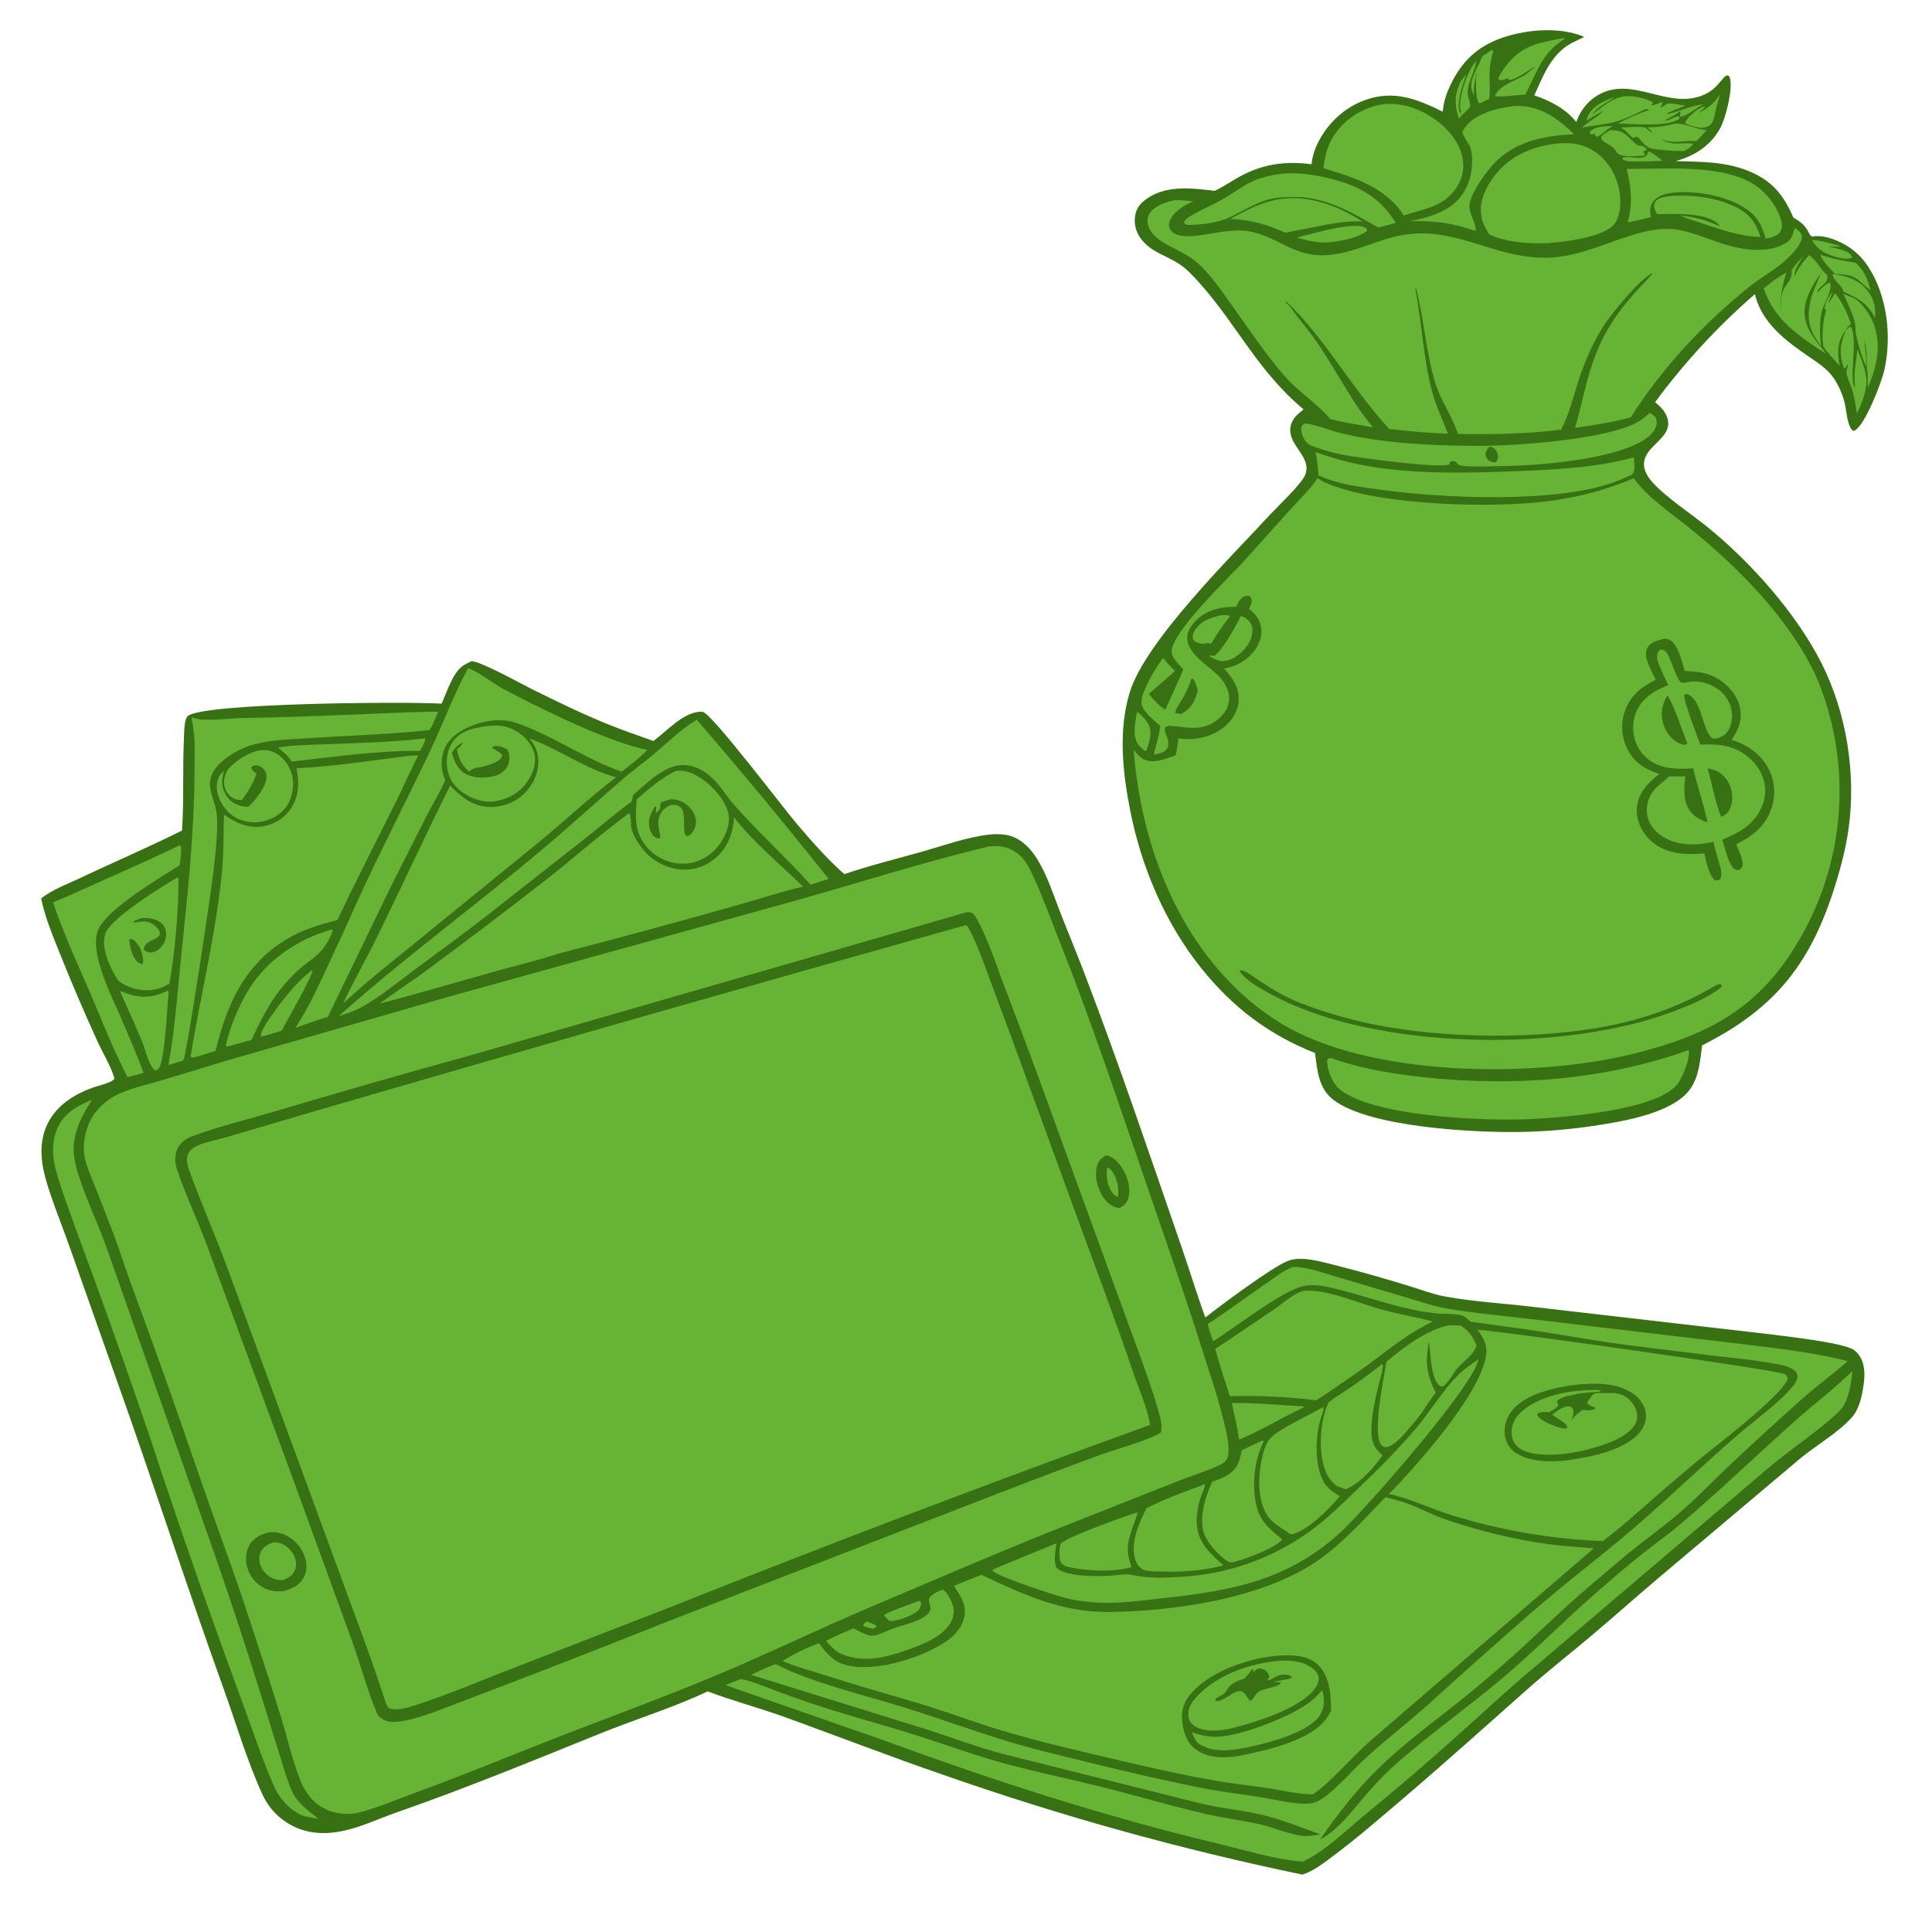 <svg xmlns="http://www.w3.org/2000/svg" width="172" height="172" viewBox="0 0 172 172" fill="none"><path d="M128.44 9.94C128.506 9.244 128.662 8.632 128.938 7.991C129.848 5.871 131.151 4.382 133.317 3.519C135.533 2.635 138.809 2.312 141.039 3.284C140.573 3.54 140.07 3.72 139.62 4.007C138.009 5.036 137.352 6.825 136.594 8.489C138.027 8.983 139.368 9.663 140.333 10.859C140.409 10.673 140.483 10.486 140.569 10.304C140.896 9.61 141.472 8.966 142.115 8.557C144.908 6.777 147.771 9.223 150.67 8.74C152.832 8.38 153.163 6.914 153.777 6.699L153.938 6.778C153.992 6.891 153.996 6.888 154.029 7.031C154.256 8.022 153.627 10.563 153.125 11.451C152.256 12.989 150.859 13.882 149.19 14.338C151.427 14.417 153.54 14.361 155.66 15.222C157.749 16.071 158.79 17.34 159.659 19.375C160.262 19.709 160.686 20.038 161.008 20.67C161.103 20.857 161.146 20.957 161.332 21.072C161.971 20.901 162.946 21.169 163.54 21.431C163.682 21.488 163.821 21.552 163.959 21.62C164.096 21.688 164.23 21.762 164.362 21.841C164.494 21.919 164.622 22.003 164.747 22.092C164.872 22.18 164.994 22.274 165.112 22.372C165.23 22.47 165.344 22.572 165.454 22.679C165.564 22.786 165.669 22.897 165.771 23.012C165.872 23.127 165.969 23.245 166.062 23.368C166.154 23.49 166.241 23.616 166.324 23.745C168.027 26.366 168.426 29.951 167.756 32.959C167.525 33.999 166.054 37.827 165.136 38.317C165.011 38.385 165.033 38.353 164.881 38.297C164.394 37.685 164.401 36.479 164.188 35.72C163.982 34.985 163.654 34.249 163.218 33.622C162.638 32.791 161.777 32.259 160.954 31.695C158.939 30.316 156.815 28.698 156.233 26.185C155.408 26.902 154.602 27.642 153.817 28.403C153.032 29.164 152.268 29.946 151.526 30.75C150.784 31.553 150.065 32.376 149.368 33.219C148.671 34.062 147.998 34.923 147.348 35.803C147.695 36.09 148.049 36.416 148.266 36.815C149.305 38.728 146.844 39.414 146.425 40.869C146.207 41.623 146.565 42.307 147.051 42.864C148.224 44.212 150.518 45.715 151.987 46.902C155.845 50.019 159.919 54.599 162.164 59.044C164.382 63.436 165.245 68.795 164.587 73.679C164.325 75.621 163.789 77.591 163.179 79.451C161.006 86.069 157.814 89.9 151.534 93.068C151.365 94.378 151.257 95.881 150.455 96.98C148.866 99.159 144.305 99.869 141.74 100.252C139.617 100.561 137.484 100.735 135.34 100.775C131.296 100.845 121.928 100.376 118.716 97.921C117.364 96.888 117.285 95.295 117.067 93.745C112.922 92.106 109.708 89.647 106.927 86.173C103.721 82.168 101.612 77.188 100.62 72.168C99.947 68.767 99.544 65.015 100.573 61.647C101.97 57.076 109.611 49.57 113.004 45.886C113.691 45.14 115.892 43.074 116.202 42.264C116.82 40.652 114.649 39.669 114.88 38.05C114.984 37.321 115.506 36.873 116.051 36.447C111.916 32.974 110.172 28.974 106.767 25.17C106.237 24.578 105.642 23.937 104.974 23.497C103.846 22.756 102.584 22.483 101.681 21.392C101.201 20.811 100.961 20.13 101.036 19.374C101.099 18.744 101.349 18.285 101.84 17.884C103.63 16.426 106.02 16.733 108.135 16.989C108.87 16.657 109.575 16.165 110.283 15.768C112.36 14.607 114.416 14.31 116.766 14.625C116.824 13.975 117.005 13.387 117.287 12.802C118.157 10.993 119.705 9.538 121.607 8.879C124.13 8.005 126.167 8.822 128.44 9.94Z" fill="#387114"></path><path d="M143.452 11.21L143.517 11.278C142.99 11.498 142.672 12 142.179 12.179L142.014 12.094L141.958 11.856C141.837 11.968 141.835 11.949 141.683 11.972L141.531 11.857L141.576 11.676C142.053 11.241 142.844 11.262 143.452 11.21Z" fill="#66B335"></path><path d="M146.739 13.475C147.172 13.596 147.639 14.039 147.996 14.31C147.141 14.379 146.297 14.379 145.44 14.372C145.053 14.376 144.777 14.397 144.44 14.167L144.479 14.037C145.029 13.853 145.889 14.213 146.428 13.955C146.662 13.843 146.664 13.698 146.739 13.475Z" fill="#66B335"></path><path d="M161.325 21.375C161.843 21.379 162.339 21.517 162.84 21.635L163.861 21.912C163.706 22.019 162.929 21.932 162.7 21.928C163.246 22.066 163.846 22.16 164.358 22.399C164.595 22.51 164.781 22.628 164.878 22.883L164.788 22.986C164.214 23.116 163.623 22.938 163.074 22.76C162.348 22.525 161.682 22.06 161.325 21.375Z" fill="#66B335"></path><path d="M131.409 5.445C131.445 6.012 130.613 7.419 130.665 8.303C130.683 8.614 130.814 8.912 130.864 9.218C130.87 9.258 130.892 9.478 130.873 9.512C130.723 9.773 130.177 10.156 129.948 10.48C129.928 10.508 129.909 10.537 129.89 10.565C129.881 10.541 129.871 10.517 129.862 10.493C129.471 9.38 129.496 8.386 130.003 7.318C130.163 7.071 130.356 6.847 130.541 6.62C130.246 7.477 129.831 8.59 129.871 9.497C129.881 9.708 129.876 9.93 130.04 10.072L130.1 9.995C130.04 9.849 129.991 9.722 129.981 9.563C129.916 8.478 130.684 6.22 131.409 5.445Z" fill="#66B335"></path><path d="M101.238 63.364C101.566 63.597 102.031 64.083 102.219 64.436C102.647 65.237 102.315 66.023 102.063 66.816L102.036 66.85L101.921 66.861C101.697 66.664 101.434 66.457 101.276 66.203C100.802 65.439 101.072 64.195 101.238 63.364Z" fill="#66B335"></path><path d="M151.185 10.074C152.078 9.644 152.543 9.225 153.12 8.437C152.954 9.029 152.768 9.625 152.651 10.227C152.565 10.583 152.498 10.962 152.176 11.182C151.839 11.411 151.383 11.408 151.004 11.313C150.688 11.234 150.376 11.141 150.073 11.02L150.023 10.903C150.058 10.83 150.06 10.821 150.11 10.742C150.423 10.248 151.182 9.615 151.759 9.466L151.784 9.54C151.593 9.734 151.4 9.905 151.185 10.074Z" fill="#66B335"></path><path d="M162.023 22.662C163.075 23.026 164.067 23.234 165.169 23.375C165.973 24.037 166.276 24.91 166.546 25.874C165.167 24.758 165.293 24.466 163.351 24.378C162.872 23.857 162.318 23.312 162.023 22.662Z" fill="#66B335"></path><path d="M108.697 54.776C108.955 54.752 109.164 54.752 109.419 54.796L109.484 54.898C108.834 55.692 108.334 56.459 107.808 57.331C107.592 57.256 107.544 57.234 107.323 57.276C107.175 57.303 107.043 57.337 106.893 57.297C106.849 57.286 106.807 57.267 106.764 57.252C106.648 57.213 106.474 57.174 106.377 57.102C106.276 57.028 106.224 56.947 106.2 56.826C106.15 56.574 106.236 56.347 106.366 56.134C106.892 55.273 107.775 54.988 108.697 54.776Z" fill="#66B335"></path><path d="M163.151 24.39C164.326 24.541 165.364 24.844 166.173 25.774C166.831 26.529 166.999 27.347 166.929 28.324C166.287 27.011 165.425 26.555 164.152 25.982L163.971 25.645C163.739 25.208 163.176 24.889 163.151 24.39Z" fill="#66B335"></path><path d="M132.842 4.435L132.936 4.532C132.806 5.075 132.649 5.641 132.62 6.201C132.575 7.087 132.704 7.938 132.573 8.822C132.332 8.906 132.138 8.999 131.922 9.134C131.81 9.204 131.746 9.167 131.619 9.154C131.36 8.458 131.397 7.551 131.409 6.816C131.481 6.728 131.476 6.646 131.497 6.536L131.438 6.555C131.312 7.13 131.158 7.766 131.236 8.355C131.243 8.405 131.251 8.456 131.258 8.506C131.193 8.393 131.128 8.279 131.075 8.16C130.674 7.259 131.61 5.933 131.931 5.097L131.966 5.003L132.842 4.435Z" fill="#66B335"></path><path d="M119.71 20.184C120.108 20.115 120.66 20.085 121.058 20.136C121.306 20.168 121.572 20.238 121.729 20.443L121.647 20.614C120.656 21.266 119.028 21.558 117.851 21.591C117.012 21.558 116.279 21.399 115.478 21.154C116.876 20.78 118.273 20.38 119.71 20.184Z" fill="#66B335"></path><path d="M143.359 11.59C144.765 11.601 144.794 12.157 145.783 12.931C146.124 12.977 146.346 12.98 146.58 13.253L146.565 13.399L146.267 13.472L146.442 13.751L146.367 13.866L146.07 13.868C145.583 13.901 144.47 14.003 144.085 13.704C143.884 13.547 143.781 13.271 143.568 13.104C143.294 12.89 142.938 12.755 142.686 12.517C142.545 12.383 142.559 12.356 142.565 12.174C142.774 11.9 143.066 11.76 143.359 11.59Z" fill="#66B335"></path><path d="M110.444 54.867C110.715 54.895 110.9 55.015 111.098 55.197C111.366 55.442 111.498 55.73 111.503 56.096C111.512 56.856 111.065 57.57 110.522 58.069C110.012 58.536 109.403 58.887 108.699 58.866C108.357 58.739 107.891 58.619 107.625 58.372C107.791 58.349 107.916 58.369 108.083 58.386C108.738 58.069 110.134 55.56 110.444 54.867Z" fill="#66B335"></path><path d="M164.338 29.379L164.684 29.111L164.807 29.131C165.415 30.334 164.554 33.889 165.147 34.515L165.114 34.012C165.044 33.014 165.265 32.098 165.363 31.114C165.741 32.072 166.096 32.911 166.18 33.951C166.096 35.046 165.789 35.829 165.317 36.804C165.211 36.166 165.122 35.512 164.955 34.888C164.813 34.356 164.431 33.65 164.39 33.135C164.377 32.979 164.394 32.979 164.435 32.839C164.467 32.726 164.497 32.613 164.53 32.501L164.495 32.422L164.256 32.791L164.155 32.772C163.697 31.454 163.835 30.65 164.338 29.379Z" fill="#66B335"></path><path d="M162.571 27.571L162.44 27.489C162.453 27.034 162.809 26.368 163.106 26.013C163.119 25.998 163.138 25.989 163.154 25.978L162.781 26.932L162.811 26.978L163.376 26.107C164.047 26.963 164.438 27.811 164.785 28.837C164.614 29.007 164.442 29.158 164.338 29.379C163.775 30.043 163.588 30.877 163.657 31.734C163.68 32.015 163.731 32.29 163.79 32.566C163.261 32.024 162.773 31.477 162.327 30.864C162.299 30.652 162.28 30.44 162.269 30.227C162.258 30.013 162.255 29.8 162.261 29.587C162.268 29.373 162.283 29.16 162.306 28.948C162.329 28.735 162.361 28.524 162.402 28.315C162.448 28.07 162.554 27.814 162.571 27.571Z" fill="#66B335"></path><path d="M164.096 26.117C164.295 26.252 164.521 26.338 164.746 26.424C164.813 26.449 164.881 26.471 164.947 26.499C165.689 26.813 166.469 27.987 166.761 28.71C167.545 30.653 167.098 32.688 166.279 34.524C166.294 33.958 166.302 33.418 166.216 32.857C166.157 32.137 166.233 31.361 166.069 30.653C166.021 30.444 166.032 30.612 166.024 30.408C166.023 30.374 166.023 30.34 166.023 30.305L165.981 30.318C166.025 31.06 166.167 31.778 166.133 32.527L166.127 32.648C165.761 31.709 165.426 30.779 165.243 29.785C165.17 29.387 165.195 28.938 165.092 28.554C164.875 27.744 164.424 26.897 164.096 26.117Z" fill="#66B335"></path><path d="M149.105 11.014C149.986 10.922 151.012 11.546 151.94 11.585C151.645 11.932 151.339 12.252 151.013 12.569C149.978 12.46 149.169 12.816 148.115 12.48L148.016 12.448L147.994 12.493C149.178 12.993 149.491 12.678 150.657 12.774L150.712 12.879C150.49 13.132 150.229 13.275 149.941 13.443L148.978 13.425C148.729 13.412 148.481 13.393 148.233 13.369C146.806 13.22 146.747 13.33 145.849 12.225C145.607 12.158 145.602 12.181 145.37 12.285C145.054 12.035 144.813 11.661 144.469 11.464C144.425 11.439 144.379 11.415 144.333 11.391L144.388 11.346C145.091 11.339 145.759 11.231 146.458 11.345C146.669 11.534 146.882 11.697 147.114 11.859C147.053 11.659 146.807 11.487 146.655 11.339C147.545 11.333 148.241 11.234 149.105 11.014Z" fill="#66B335"></path><path d="M139.213 3.392L139.257 3.393L139.3 3.452C137.197 4.782 136.883 6.39 135.775 8.438C135.228 8.428 133.418 8.684 133.082 8.559C133.428 7.613 134.885 7.189 135.711 6.712C136.046 6.471 136.354 6.209 136.665 5.938L136.656 5.902C136.302 6.135 135.948 6.373 135.582 6.587C135.302 6.751 134.608 7.183 134.302 7.104L134.249 6.964C133.997 7.051 133.718 7.18 133.451 7.121L133.399 6.967C133.445 6.849 133.485 6.744 133.551 6.635C134.464 5.129 135.481 4.269 137.172 3.802L137.112 3.832C137.812 3.658 138.499 3.499 139.213 3.392Z" fill="#66B335"></path><path d="M141.72 10.217C142.461 9.678 143.319 8.912 144.205 8.659C145.117 8.397 146.377 8.693 147.209 9.129L146.994 9.294L147.082 9.356C147.347 9.342 147.535 9.256 147.777 9.147L147.877 9.101L148.03 9.16C147.945 9.332 147.987 9.265 147.871 9.425C147.843 9.463 147.815 9.5 147.787 9.538C148.123 9.57 148.244 9.239 148.563 9.213C148.971 9.179 149.621 9.358 150.047 9.408C149.706 9.583 148.527 9.944 148.324 10.16C149.413 10.011 150.384 9.435 151.506 9.311L151.647 9.296C151.039 9.558 150.193 10.35 149.579 10.39C149.575 10.196 149.569 10.274 149.598 10.08C149.605 10.034 149.613 9.988 149.62 9.942L149.489 9.956C149.09 10.266 148.694 10.47 148.24 10.683L148.234 10.734C148.664 10.736 149.032 10.386 149.478 10.343L149.538 10.421L149.467 10.6C148.413 11.337 145.338 11.02 144.036 10.987C144.908 10.552 145.746 10.129 146.683 9.853L146.812 9.817C146.644 9.726 146.736 9.768 146.536 9.696C145.683 10.078 144.799 10.564 143.904 10.82C142.926 11.1 141.852 11.152 140.85 11.36C141.414 10.769 142.241 10.46 142.749 9.847C142.284 10.123 141.786 10.381 141.342 10.688C141.315 10.706 141.289 10.726 141.262 10.745C141.258 10.626 141.273 10.55 141.319 10.438C141.744 9.399 142.775 9.017 143.746 8.626C143.04 9.227 142.285 9.417 141.72 10.217Z" fill="#66B335"></path><path d="M149.216 17.421C150.98 17.359 152.98 17.651 154.57 18.45C155.785 19.06 156.319 19.833 156.73 21.094C154.902 21.049 153.286 20.467 151.569 19.898C150.92 19.658 150.217 19.508 149.606 19.18C151.068 19.37 151.763 19.553 153.103 20.141C153.077 20.1 153.058 20.055 153.027 20.018C152.025 18.869 148.918 19.044 147.523 19.071C147.446 18.916 147.367 18.759 147.312 18.595C147.238 18.375 147.246 18.15 147.382 17.952C147.72 17.462 148.684 17.471 149.216 17.421Z" fill="#66B335"></path><path d="M113.84 17.744C116.41 17.299 119.162 18.324 121.269 19.715C119.75 19.655 118.362 19.921 116.888 20.245C116.064 20.393 115.238 20.536 114.421 20.722C112.785 19.961 111.327 19.58 109.532 19.483C110.95 18.741 112.236 18 113.84 17.744Z" fill="#66B335"></path><path d="M161.052 22.718C161.907 23.312 161.976 23.942 162.635 24.442C162.705 24.648 162.732 24.789 162.623 24.993C162.409 25.391 161.916 25.565 161.761 25.99L161.835 25.996C162.077 25.762 162.603 25.193 162.921 25.161C163.164 25.855 162.339 27.073 162.165 27.811C161.982 28.589 162.005 30.032 162.129 30.825C161.292 29.705 160.873 28.82 161.071 27.383C161.228 26.24 161.695 25.355 162.126 24.308C161.317 25.395 160.456 26.874 160.69 28.282C160.911 29.615 161.82 30.475 162.581 31.506C160.166 29.938 157.998 28.545 157.017 25.675C157.63 25.158 158.33 24.647 159.034 24.261C158.659 25.464 158.487 26.468 158.499 27.722C158.539 27.201 158.534 26.556 158.681 26.06C158.913 25.278 159.613 24.989 159.5 24.064C159.77 23.604 160.199 23.202 160.561 22.809C160.255 23.329 159.686 23.987 159.764 24.611C160.059 23.89 160.54 23.298 161.052 22.718Z" fill="#66B335"></path><path d="M114.019 15.482C115.525 15.295 117.231 15.585 118.685 15.968C121.082 16.599 122.982 17.672 124.249 19.85C123.741 19.998 123.222 20.121 122.709 20.253C120.498 19.005 118.593 17.848 116.003 17.554C115.025 17.532 114.073 17.489 113.111 17.715C111.679 18.05 110.556 18.878 109.234 19.45C108.358 19.829 106.955 20.001 105.994 20.022C105.756 20.027 105.573 20.017 105.4 19.844C105.425 19.744 105.419 19.74 105.482 19.639C105.615 19.424 105.977 19.241 106.194 19.114C107.022 18.627 107.919 18.264 108.755 17.791C109.718 17.246 110.674 16.495 111.687 16.066C112.41 15.759 113.243 15.583 114.019 15.482Z" fill="#66B335"></path><path d="M144.811 15.036C148.189 15.064 152.657 14.614 155.727 16.171C156.964 16.799 158.106 18.14 158.524 19.461C158.642 19.835 158.707 20.25 158.506 20.609C158.253 21.06 157.665 21.132 157.207 21.252C157.073 20.826 156.916 20.425 156.739 20.015C156.673 19.887 156.599 19.764 156.519 19.644C156.438 19.525 156.351 19.41 156.257 19.301C156.163 19.191 156.063 19.088 155.958 18.99C155.852 18.892 155.741 18.8 155.624 18.715C153.879 17.415 150.711 16.859 148.594 17.206C148.022 17.3 147.463 17.52 147.128 18.018C146.847 18.437 146.888 18.857 146.971 19.33C146.292 19.511 145.608 19.666 144.917 19.795C145.349 18.123 145.246 16.692 144.811 15.036Z" fill="#66B335"></path><path d="M134.833 9.437C134.928 9.433 135.023 9.428 135.118 9.428C137.154 9.431 138.748 10.575 140.133 11.957C137.686 12.056 135.203 12.512 133.339 14.224C132.5 14.994 130.812 17.247 130.815 18.395C130.817 19.058 131.416 19.898 131.384 20.548L131.133 20.488C129.248 19.833 127.477 19.617 125.49 19.705C126.754 19.424 128.005 19.145 129.088 18.399C130.123 17.686 130.754 16.603 130.963 15.376C131.089 14.636 131.162 13.409 130.715 12.782C130.495 12.473 130.337 12.109 130.163 11.771C130.287 11.56 130.422 11.342 130.581 11.155C131.516 10.049 133.463 9.582 134.833 9.437Z" fill="#66B335"></path><path d="M117.114 40.239C119.047 40.959 120.991 41.415 123.034 41.686C126.933 42.204 130.912 42.111 134.832 41.953C138.405 41.808 141.995 41.667 145.461 40.716C145.452 41.074 145.59 41.699 145.443 42.025C145.326 42.285 145.146 42.316 144.904 42.428C144.529 42.603 144.147 42.762 143.758 42.904C138.522 44.831 128.544 44.358 123.044 43.617C121.131 43.359 119.146 43.14 117.379 42.319C117.328 41.599 117.29 40.943 117.114 40.239Z" fill="#66B335"></path><path d="M146.855 36.758C146.987 36.822 146.985 36.813 147.084 36.882C147.326 37.048 147.457 37.193 147.49 37.499C147.535 37.913 147.277 38.365 146.999 38.649C144.833 40.861 136.995 41.457 133.86 41.491C133.175 41.499 130.299 41.623 129.886 41.391C129.79 41.337 129.667 41.176 129.584 41.095C129.373 41.042 129.327 41.032 129.119 41.087L129.03 41.348C128.102 41.73 120.751 40.728 119.509 40.48C118.533 40.285 117.593 39.999 116.663 39.645C116.217 39.399 116.019 39.009 115.887 38.532C115.818 38.283 115.812 38.087 115.947 37.857C116.022 37.808 116.086 37.733 116.174 37.711C116.524 37.621 118.752 38.415 119.238 38.533C123.055 39.463 127.245 39.66 131.168 39.694C134.667 39.725 141.934 39.213 145.145 37.887C145.829 37.605 146.329 37.276 146.855 36.758Z" fill="#66B335"></path><path d="M132.625 39.749C132.781 39.783 132.906 39.835 133.032 39.937C133.23 40.098 133.351 40.352 133.362 40.605C133.372 40.831 133.286 40.998 133.146 41.167C132.916 41.137 132.65 41.118 132.477 40.944C132.323 40.79 132.244 40.625 132.256 40.405C132.271 40.121 132.438 39.943 132.625 39.749Z" fill="#387114"></path><path d="M123.256 9.265C124.396 9.181 125.45 9.396 126.484 9.885C128.027 10.616 129.506 11.892 130.073 13.547C130.386 14.459 130.335 15.457 129.885 16.316C128.805 18.376 127.015 18.516 125.07 19.149L124.978 19.18C123.35 16.665 120.556 15.787 117.822 14.982C117.962 13.759 118.217 12.753 118.973 11.757C120.028 10.367 121.535 9.496 123.256 9.265Z" fill="#66B335"></path><path d="M138.46 12.796C139.82 12.639 141.064 12.792 142.194 13.649C143.316 14.5 144.032 15.853 144.204 17.243C144.313 18.129 144.276 19.284 143.676 19.994C142.715 21.133 139.257 21.537 137.816 21.647C136.17 21.71 134.095 21.591 132.588 20.869C132.24 20.318 131.959 19.807 131.868 19.147C131.691 17.867 132.296 16.623 133.059 15.636C134.389 13.918 136.34 13.056 138.46 12.796Z" fill="#66B335"></path><path d="M150.332 93.484C150.344 93.537 150.364 93.589 150.367 93.643C150.41 94.393 149.749 96.052 149.259 96.61C147.265 98.879 139.162 99.491 136.171 99.631C132.257 99.814 121.965 99.441 119.115 96.844C119.082 96.808 119.049 96.772 119.017 96.736C118.532 96.182 118.107 95.089 118.161 94.352C118.349 94.041 118.703 94.282 119.005 94.378C121.633 95.214 124.121 95.627 126.858 95.914C134.76 96.742 142.818 96.176 150.332 93.484Z" fill="#66B335"></path><path d="M104.55 17.827C105.123 17.8 105.673 17.863 106.241 17.927C105.445 18.248 104.451 18.853 104.128 19.697C104.046 19.913 104.042 20.15 104.147 20.359C104.336 20.736 104.721 20.917 105.118 20.981C106.757 21.244 109.05 20.297 111.025 20.569C113.692 20.938 115.167 22.972 118.207 22.71C121.466 22.43 123.455 20.59 127.113 20.792C130.848 20.999 133.774 23.026 137.782 22.942C141.857 22.856 145.764 19.894 149.292 20.443C150.713 20.665 152.069 21.298 153.44 21.723C155.116 22.244 157.288 22.595 158.914 21.686C159.316 21.461 159.532 21.179 159.644 20.735C159.684 20.573 159.712 20.451 159.799 20.306C159.828 20.32 159.858 20.331 159.885 20.348C160.047 20.448 160.379 20.764 160.411 20.956C160.543 21.75 159.132 23.065 158.545 23.527C157.624 24.25 156.597 24.831 155.683 25.567C151.658 28.814 147.958 32.779 145.187 37.151C143.561 37.61 141.892 37.848 140.222 38.088C140.651 36.66 140.945 35.198 141.339 33.761C142.493 29.547 144.152 27.451 147.107 24.395L147.078 24.323L147.143 24.294C146.033 24.786 143.667 27.696 142.956 28.723C141.902 30.288 141.088 32.144 140.515 33.935C140.043 35.409 139.697 36.859 138.985 38.242C135.967 38.647 132.837 38.678 129.795 38.636C129.276 37.004 128.237 35.638 127.746 33.981C126.928 31.227 126.765 28.28 126.025 25.485L126.136 25.612L126.007 25.74C126.576 28.684 126.719 31.892 127.461 34.746C127.808 36.081 128.419 37.312 128.899 38.599C127.142 38.56 125.426 38.391 123.68 38.188C120.352 34.604 118 30.145 114.454 26.778L114.449 26.823L114.55 26.852L114.448 26.953C114.69 27.006 115.091 27.654 115.273 27.885C116.029 28.847 116.806 29.803 117.485 30.822C118.613 32.513 119.595 34.3 120.709 35.999C121.173 36.709 121.703 37.378 122.224 38.047C120.952 37.82 119.696 37.613 118.435 37.321C117.254 35.892 115.63 34.925 114.409 33.532C112.684 31.564 111.219 29.341 109.698 27.216C108.78 25.933 107.728 24.371 106.533 23.346C105.796 22.714 104.889 22.307 104.038 21.856C103.293 21.461 102.447 20.907 102.214 20.042C102.115 19.676 102.149 19.3 102.362 18.98C102.824 18.285 103.777 18.004 104.55 17.827Z" fill="#66B335"></path><path d="M117.293 42.563C117.622 42.801 117.986 42.968 118.361 43.119C123.094 45.021 133.182 45.295 138.217 44.568C140.768 44.199 143.078 43.577 145.457 42.575C146.553 44.202 148.995 45.854 150.568 47.13C154.744 50.518 159.216 55.036 161.546 59.937C162.197 61.307 162.665 62.808 163.032 64.279C163.083 64.488 163.131 64.697 163.176 64.907C163.222 65.118 163.265 65.328 163.305 65.539C163.346 65.75 163.383 65.962 163.419 66.174C163.454 66.386 163.486 66.599 163.516 66.812C163.546 67.025 163.573 67.238 163.598 67.452C163.623 67.665 163.645 67.879 163.664 68.093C163.683 68.307 163.7 68.522 163.714 68.736C163.728 68.951 163.74 69.165 163.748 69.38C163.757 69.595 163.763 69.81 163.767 70.025C163.77 70.24 163.771 70.455 163.769 70.67C163.767 70.885 163.763 71.1 163.756 71.314C163.749 71.529 163.739 71.744 163.726 71.959C163.714 72.173 163.699 72.388 163.681 72.602C163.664 72.816 163.643 73.03 163.62 73.244C163.597 73.458 163.572 73.671 163.543 73.885C163.515 74.098 163.484 74.31 163.451 74.523C163.417 74.735 163.381 74.947 163.342 75.159C163.304 75.37 163.262 75.581 163.218 75.792C163.174 76.002 163.128 76.212 163.079 76.421C163.03 76.63 162.978 76.839 162.924 77.047C162.87 77.255 162.813 77.463 162.753 77.669C162.694 77.876 162.632 78.082 162.567 78.287C162.503 78.492 162.436 78.696 162.367 78.9C162.297 79.103 162.225 79.306 162.151 79.507C162.076 79.709 161.999 79.91 161.92 80.109C161.84 80.309 161.758 80.508 161.674 80.706C161.59 80.904 161.503 81.1 161.414 81.296C161.325 81.492 161.233 81.686 161.139 81.879C161.045 82.073 160.949 82.265 160.85 82.456C160.751 82.647 160.65 82.837 160.547 83.025C160.443 83.214 160.337 83.401 160.229 83.587C160.121 83.772 160.011 83.957 159.898 84.14C156.371 89.981 151.714 92.264 145.342 93.831C136.615 95.978 121.998 95.93 114.084 91.132C113.067 90.514 112.105 89.82 111.199 89.048C104.742 83.547 101.581 75.061 100.926 66.777C101.174 67.056 101.464 67.408 101.795 67.584C102.678 68.055 103.8 67.532 104.662 67.243C104.79 66.75 104.84 66.242 104.903 65.737C105.04 65.754 105.177 65.768 105.313 65.78C106.636 65.889 108.056 65.535 109.069 64.649C109.747 64.056 110.244 63.244 110.278 62.326C110.32 61.186 109.716 60.32 108.976 59.528C110.082 59.322 111.041 58.794 111.716 57.871C112.15 57.276 112.386 56.556 112.262 55.818C112.146 55.126 111.742 54.615 111.19 54.211C111.292 53.995 111.469 53.689 111.441 53.445C111.414 53.213 111.343 53.161 111.169 53.04C111.046 53.039 110.936 53.04 110.82 53.087C110.393 53.259 110.247 53.625 110.067 54.019C108.884 54.011 107.644 54.222 106.719 55.018C106.232 55.437 105.731 56.035 105.696 56.706C105.614 58.272 107.822 59.357 108.701 60.406C109.172 60.969 109.504 61.674 109.412 62.422C109.325 63.134 108.911 63.654 108.362 64.088C107.072 65.108 105.854 64.775 104.387 64.629C104.115 64.601 103.917 64.607 103.705 64.784C103.648 65.097 103.848 65.43 103.937 65.73C104.027 66.033 104.074 66.402 103.88 66.68C103.624 67.05 103.138 67.083 102.728 67.176C102.898 66.31 103.202 65.499 103.293 64.614C102.782 64.155 101.676 63.323 101.629 62.598C101.562 61.562 102.925 59.415 103.543 58.564C103.856 58.994 104.238 59.365 104.608 59.745C103.838 60.431 103.046 61.092 102.273 61.775C102.709 62.331 103.145 62.787 103.733 63.187C104.277 61.998 104.838 60.813 105.343 59.607C104.999 59.167 104.429 58.709 104.319 58.143C104.008 56.54 109.457 51.366 110.637 50.076L114.994 45.224C115.764 44.38 116.689 43.533 117.293 42.563Z" fill="#66B335"></path><path d="M106.101 60.354C106.435 60.627 106.521 61.083 106.634 61.478C106.603 61.598 106.569 61.716 106.532 61.834C106.271 62.662 105.9 63.176 105.125 63.573C104.952 63.544 104.782 63.504 104.61 63.465C104.734 62.94 105.195 62.389 105.447 61.902C105.708 61.399 105.913 60.888 106.101 60.354Z" fill="#387114"></path><path d="M148.417 61.933C148.814 62.166 149.921 65.479 150.212 66.18L150.16 66.278L149.885 66.309C149.689 66.248 149.492 66.184 149.312 66.083C148.69 65.732 148.235 65.032 148.05 64.356C147.805 63.465 147.985 62.721 148.417 61.933Z" fill="#387114"></path><path d="M152.026 68.415C152.329 68.456 152.647 68.541 152.917 68.685C153.5 68.996 153.918 69.578 154.099 70.204C154.307 70.924 154.234 71.634 153.872 72.282C153.676 72.462 153.485 72.676 153.216 72.7C152.698 71.39 152.413 69.786 152.026 68.415Z" fill="#387114"></path><path d="M110.353 86.397C110.521 86.391 110.669 86.407 110.824 86.478C111.316 86.706 111.808 87.112 112.266 87.412C113.346 88.118 114.513 88.816 115.72 89.279C117.009 89.778 118.319 90.209 119.652 90.573C120.985 90.937 122.333 91.232 123.696 91.458C129.955 92.523 138.517 92.521 144.714 90.996C147.373 90.341 149.819 89.391 152.203 88.044C152.468 87.894 152.908 87.574 153.214 87.631L153.303 87.833C152.131 88.819 150.335 89.533 148.91 90.069C139.491 93.611 123.843 93.465 114.661 89.266C113.66 88.808 110.717 87.364 110.353 86.397Z" fill="#387114"></path><path d="M148.133 56.87C148.282 56.874 148.47 56.885 148.608 56.952C149.409 57.337 149.74 58.95 149.995 59.738C151.11 59.776 152.067 59.876 153.036 60.491C153.939 61.066 154.705 61.972 154.913 63.042C155.126 64.137 154.765 64.987 154.158 65.866C155.569 66.301 156.754 67.124 157.454 68.453C158.028 69.54 158.092 70.853 157.694 72.01C157.153 73.581 156.01 74.436 154.583 75.162C154.767 75.685 155.151 76.401 155.142 76.942C155.138 77.183 155.065 77.249 154.896 77.408C154.703 77.457 154.604 77.504 154.421 77.381C153.887 77.022 153.533 75.355 153.33 74.758C154.277 74.341 155.225 73.922 155.957 73.166C156.684 72.415 157.177 71.379 157.15 70.321C157.123 69.238 156.606 68.292 155.824 67.564C154.522 66.354 153.061 66.21 151.379 66.291C151.097 65.58 149.848 62.316 149.943 61.837L150.193 61.791C151.425 62.188 151.55 64.695 152.271 65.573C152.382 65.709 152.441 65.747 152.619 65.749C152.99 65.752 153.418 65.552 153.667 65.282C154.084 64.829 154.238 64.111 154.192 63.512C154.135 62.773 153.755 62.031 153.192 61.55C152.502 60.962 151.573 60.604 150.66 60.673C150.367 60.696 150.028 60.793 149.74 60.78C149.293 60.761 148.742 58.44 148.3 58.007C148.135 57.845 148.04 57.822 147.816 57.833C147.695 57.937 147.641 58 147.582 58.154C147.399 58.631 147.703 59.165 147.878 59.604C148.075 60.079 148.286 60.533 148.527 60.987C147.753 61.323 147.024 61.64 146.421 62.254C145.72 62.967 145.365 63.896 145.399 64.893C145.433 65.864 145.826 66.787 146.552 67.44C147.74 68.509 149.251 68.487 150.738 68.403C151.108 70.021 151.679 71.569 152.01 73.209C151.443 73.024 150.943 72.782 150.552 72.316C149.795 71.413 149.936 70.205 150.032 69.119C149.557 69.128 149.081 69.118 148.606 69.116C148.123 69.573 147.528 69.974 147.126 70.509C146.703 71.071 146.527 71.868 146.643 72.557C146.777 73.358 147.309 74.012 147.976 74.449C149.348 75.348 151.005 75.267 152.542 74.955C152.682 75.625 152.905 76.277 153.083 76.938C153.204 77.385 153.364 77.866 153.12 78.295C152.919 78.392 152.896 78.388 152.673 78.357C152.157 77.978 151.867 76.617 151.731 75.982C151.185 76.01 150.628 76.048 150.081 76.021C148.776 75.957 147.516 75.515 146.637 74.503C146.011 73.783 145.637 72.846 145.729 71.884C145.859 70.525 146.734 69.705 147.726 68.893L147.65 68.87C146.405 68.491 145.463 67.84 144.862 66.646C144.83 66.582 144.8 66.517 144.772 66.451C144.743 66.385 144.716 66.318 144.691 66.251C144.666 66.184 144.642 66.116 144.621 66.048C144.599 65.98 144.579 65.911 144.56 65.841C144.542 65.772 144.525 65.702 144.51 65.632C144.496 65.562 144.482 65.491 144.471 65.42C144.46 65.349 144.45 65.278 144.442 65.207C144.434 65.136 144.428 65.064 144.424 64.993C144.42 64.921 144.417 64.849 144.416 64.778C144.416 64.706 144.417 64.634 144.419 64.562C144.422 64.491 144.427 64.419 144.433 64.347C144.44 64.276 144.448 64.205 144.458 64.134C144.468 64.063 144.479 63.992 144.493 63.921C144.506 63.851 144.521 63.781 144.538 63.711C144.555 63.641 144.574 63.572 144.594 63.503C144.615 63.434 144.637 63.366 144.661 63.298C145.136 61.95 146.146 61.109 147.403 60.527C147.137 59.969 146.807 59.379 146.63 58.788C146.52 58.418 146.473 57.999 146.677 57.651C146.969 57.155 147.615 56.995 148.133 56.87Z" fill="#387114"></path><path d="M41.978 58.862C42.839 58.894 46.336 60.847 47.394 61.371C49.648 62.488 51.896 63.581 54.231 64.523C55.525 65.046 56.857 65.489 58.168 65.968C59.36 65.091 60.757 63.479 62.289 63.367C62.426 63.356 62.534 63.348 62.663 63.42C63.754 64.03 69.666 71.849 70.968 73.38C72.286 74.928 73.641 76.469 75.166 77.819C77.447 77.044 79.822 76.461 82.141 75.806C84.054 75.265 86.147 74.503 88.126 74.296C88.843 74.221 89.695 74.258 90.353 74.569C91.358 75.043 92.019 75.901 92.553 76.845C93.323 78.204 93.815 79.748 94.381 81.201C95.056 82.936 95.775 84.653 96.443 86.393C99.569 94.533 102.348 102.799 105.198 111.038C105.916 113.116 106.548 115.225 107.307 117.288C108.713 116.187 113.22 112.825 114.634 112.263C115.131 112.065 115.656 112.044 116.185 112.087C117.104 112.16 118.057 112.435 118.953 112.656C121.183 113.226 123.398 113.853 125.596 114.536C126.612 114.849 127.615 115.237 128.665 115.427C131.219 115.891 133.872 116.034 136.45 116.345L155.482 118.545C157.433 118.775 163.292 119.391 164.799 120.047C165.06 120.16 165.267 120.341 165.441 120.564C166.053 121.349 166.04 122.365 165.908 123.302C165.769 124.295 165.518 125.485 164.819 126.24C163.52 127.642 161.69 128.661 160.215 129.887L147.609 140.515C145.565 142.246 143.568 144.033 141.517 145.756C139.692 147.29 137.805 148.765 136.023 150.348C132.324 153.633 128.65 156.928 124.886 160.139C122.801 161.918 120.725 163.717 118.525 165.355C117.717 165.957 116.923 166.578 115.954 166.891C110.541 165.767 105.171 164.466 99.845 162.987C94.518 161.508 89.246 159.854 84.029 158.026C79.337 156.418 74.712 154.622 70.05 152.931C67.722 152.087 65.318 151.445 62.998 150.582C59.913 152.037 56.627 153.038 53.467 154.315C47.459 156.743 41.462 159.21 35.341 161.342C33.723 161.906 32.072 162.705 30.389 163.032C28.629 163.374 26.926 163.207 25.42 162.181C24.446 161.518 23.804 160.728 23.318 159.655C21.956 156.651 21.029 153.458 19.914 150.36C17.002 142.276 14.328 134.119 11.5 126.008L6.153 110.879C5.466 108.921 4.203 105.918 3.835 103.962C3.154 100.335 4.968 97.992 8.311 96.807C8.79 96.638 9.921 96.419 10.194 96.025C9.871 94.893 9.154 93.777 8.672 92.694C7.5 90.131 6.39 87.542 5.343 84.926C4.697 83.309 4.017 81.696 3.662 79.985C4.663 79.186 6.063 78.681 7.217 78.133C10.205 76.713 13.247 75.422 16.205 73.937C16.393 71.096 16.239 68.257 16.388 65.42C16.409 65.026 16.413 63.997 16.725 63.741C18.155 62.568 36.332 62.453 39.311 62.645C39.768 61.665 40.264 59.989 41.146 59.321C41.391 59.135 41.703 58.999 41.978 58.862Z" fill="#387114"></path><path d="M77.192 144.347C77.345 144.423 77.294 144.405 77.424 144.45C77.635 144.522 77.802 144.591 77.991 144.71L77.985 144.862L77.757 145.001C77.455 144.934 77.118 144.893 76.855 144.724L76.869 144.579L77.192 144.347Z" fill="#66B335"></path><path d="M81.833 142.518L81.975 142.601C81.987 142.691 82.002 142.768 81.993 142.861C81.971 143.1 81.826 143.303 81.647 143.453C81.15 143.873 79.817 144.368 79.154 144.309C79.12 144.266 79.089 144.22 79.05 144.18C78.912 144.039 78.788 143.992 78.718 143.796C78.874 143.563 81.375 142.698 81.833 142.518Z" fill="#66B335"></path><path d="M27.808 86.336C27.933 86.768 25.451 91.008 25.079 91.761C24.475 91.968 23.846 92.123 23.233 92.298C23.229 92.261 23.219 92.223 23.222 92.185C23.29 91.316 25.651 88.421 26.261 87.767C26.745 87.248 27.259 86.785 27.808 86.336Z" fill="#66B335"></path><path d="M109.664 124.909C111.817 124.872 114.021 125.089 116.171 125.224L114.27 126.194C112.977 126.891 111.675 127.601 110.318 128.165C110.16 127.074 109.895 125.988 109.664 124.909Z" fill="#66B335"></path><path d="M37.863 65.728C37.88 66.043 37.538 66.567 37.395 66.853C33.606 66.803 29.736 67.382 25.974 67.797L25.521 67.218C25.272 66.985 25.002 66.77 24.742 66.549C26.182 66.312 27.703 66.313 29.159 66.253C32.058 66.133 34.981 66.077 37.863 65.728Z" fill="#66B335"></path><path d="M14.935 88.192L15.015 88.309C14.896 89.519 14.675 94.305 14.175 95.051C14.075 95.199 13.995 95.272 13.817 95.302C13.277 94.971 12.948 93.462 12.7 92.845C12.072 91.28 11.333 89.756 10.665 88.207C10.926 88.317 11.192 88.415 11.463 88.501C12.698 88.902 13.796 88.778 14.935 88.192Z" fill="#66B335"></path><path d="M101.257 134.644C101.317 134.995 100.301 136.857 100.403 138.156C100.44 138.623 100.601 139.084 100.735 139.53C98.893 139.987 96.888 139.87 95.044 139.491C94.828 139.418 94.575 139.331 94.462 139.114C94.238 138.687 94.302 137.88 94.43 137.429C94.95 136.826 100.166 134.98 101.257 134.644Z" fill="#66B335"></path><path d="M29.558 82.743L29.606 82.8C29.583 83.084 29.418 83.345 29.294 83.597C28.594 85.016 27.729 85.322 26.608 86.317C25.997 86.86 25.433 87.477 24.931 88.121C23.857 89.497 23.122 91.01 22.391 92.583L20.203 93.186C20.141 93.124 20.181 93.172 20.128 93.017C20.438 91.489 21.188 89.765 21.953 88.419C23.56 85.59 26.446 83.602 29.558 82.743Z" fill="#66B335"></path><path d="M83.924 141.514C84.264 141.675 84.61 142.349 84.752 142.7C84.971 143.241 84.953 143.811 84.695 144.335C84.009 145.734 81.983 146.468 80.608 146.943C78.585 147.642 76.648 148.095 74.645 147.125C74.211 146.814 73.88 146.494 73.545 146.083C74.328 145.643 75.183 145.316 76.008 144.963C76.414 145.186 76.831 145.431 77.276 145.566C77.479 145.628 77.681 145.646 77.889 145.597C78.427 145.469 78.974 145.176 79.497 144.986C80.339 144.68 81.197 144.53 81.998 144.107C83.456 143.336 82.531 142.787 82.727 142.313C82.9 141.897 83.54 141.692 83.924 141.514Z" fill="#66B335"></path><path d="M20.281 68.504L20.364 68.415C21.089 67.643 22.346 66.811 23.439 66.777C24.104 66.757 24.711 67.064 25.168 67.533C25.207 67.572 25.245 67.612 25.281 67.654C25.318 67.695 25.354 67.737 25.388 67.781C25.423 67.824 25.456 67.868 25.488 67.913C25.52 67.958 25.551 68.003 25.581 68.05C25.611 68.096 25.64 68.144 25.667 68.191C25.695 68.239 25.721 68.288 25.746 68.337C25.771 68.387 25.795 68.437 25.817 68.487C25.84 68.538 25.861 68.589 25.88 68.64C25.9 68.692 25.919 68.744 25.936 68.796C25.953 68.849 25.969 68.902 25.983 68.955C25.998 69.008 26.011 69.062 26.022 69.116C26.034 69.17 26.044 69.224 26.053 69.279C26.062 69.333 26.07 69.388 26.076 69.443C26.082 69.498 26.087 69.553 26.09 69.608C26.093 69.663 26.095 69.719 26.096 69.774C26.096 69.829 26.095 69.884 26.093 69.939C26.056 70.767 25.753 71.654 25.132 72.226C25.088 72.268 25.042 72.308 24.995 72.347C24.949 72.386 24.901 72.424 24.852 72.461C24.804 72.498 24.755 72.533 24.704 72.567C24.654 72.602 24.603 72.635 24.551 72.666C24.499 72.698 24.446 72.728 24.393 72.758C24.339 72.787 24.285 72.815 24.23 72.841C24.175 72.868 24.12 72.893 24.064 72.916C24.008 72.94 23.951 72.962 23.894 72.983C23.837 73.004 23.779 73.024 23.721 73.042C23.663 73.06 23.605 73.076 23.546 73.091C23.487 73.106 23.427 73.12 23.368 73.132C23.308 73.145 23.248 73.155 23.188 73.165C23.128 73.174 23.067 73.181 23.007 73.188C22.946 73.194 22.886 73.199 22.825 73.202C22.764 73.205 22.703 73.207 22.642 73.207C22.581 73.207 22.52 73.206 22.46 73.203C21.548 73.154 20.683 72.759 20.099 72.049C19.612 71.456 19.229 70.631 19.304 69.848C19.355 69.325 19.554 68.955 19.949 68.619C19.724 69.395 19.662 69.981 20.085 70.726C20.389 71.262 20.843 71.591 21.435 71.746C21.673 71.808 21.874 71.82 22.119 71.812C22.729 71.245 23.583 70.189 23.715 69.344C23.759 69.06 23.718 68.78 23.541 68.547C23.375 68.329 23.05 68.127 22.767 68.136C22.547 68.144 22.513 68.175 22.371 68.323C22.433 68.617 22.606 68.688 22.831 68.877C22.539 69.777 22.079 70.451 21.534 71.221C21.307 71.21 21.056 71.21 20.848 71.11C20.8 71.087 20.754 71.061 20.709 71.033C20.664 71.005 20.62 70.975 20.578 70.943C20.536 70.911 20.496 70.877 20.457 70.84C20.419 70.804 20.382 70.766 20.347 70.726C20.312 70.686 20.28 70.644 20.249 70.601C20.218 70.558 20.19 70.513 20.164 70.467C20.138 70.421 20.114 70.374 20.093 70.325C20.071 70.277 20.052 70.227 20.036 70.177C19.825 69.517 19.988 69.1 20.281 68.504Z" fill="#66B335"></path><path d="M107.274 132.127C107.313 132.392 107 132.956 106.91 133.231C106.661 133.989 106.513 134.851 106.549 135.651C106.624 137.323 107.759 138.337 108.924 139.365C106.997 139.865 105.174 139.964 103.196 139.909C102.783 139.884 102.158 139.917 101.785 139.74C101.44 139.576 101.207 139.259 101.085 138.904C100.579 137.434 101.405 135.546 102.077 134.26C103.721 133.425 105.549 132.78 107.274 132.127Z" fill="#66B335"></path><path d="M123.048 121.439C123.119 121.51 123.125 121.575 123.114 121.68C123.066 122.143 122.894 122.64 122.786 123.096C122.445 124.526 122.034 126.157 122.097 127.626C122.136 128.558 122.429 128.971 123.091 129.569C122.236 130.731 121.156 132.007 119.804 132.585L119.028 132.304C118.502 131.917 118.184 131.464 117.963 130.853C117.341 129.131 117.51 126.487 118.283 124.84C118.989 124.305 119.762 123.843 120.491 123.34C121.364 122.738 122.204 122.081 123.048 121.439Z" fill="#66B335"></path><path d="M112.39 128.238C112.473 128.272 112.431 128.242 112.484 128.363C111.788 129.794 111.52 131.539 111.697 133.118C111.919 135.102 112.597 135.79 114.09 136.994L114.103 137.134C113.286 137.927 110.877 138.785 109.787 139.081C109.634 139.098 109.501 139.105 109.359 139.03C108.629 138.645 107.479 137.36 107.208 136.57C106.713 135.129 107.303 133.217 107.928 131.904C108.483 131.728 109.041 131.515 109.508 131.16C110.216 130.623 110.403 129.953 110.533 129.122L112.39 128.238Z" fill="#66B335"></path><path d="M43.582 64.615C44.599 64.522 45.477 64.7 46.31 65.323C46.95 65.802 47.503 66.511 47.613 67.322C47.729 68.18 47.337 69.084 46.822 69.75C46.071 70.72 45.084 71.199 43.894 71.362C42.969 71.432 42.033 71.124 41.271 70.607C40.504 70.087 39.975 69.367 39.823 68.442C39.682 67.587 39.844 66.648 40.374 65.948C41.132 64.948 42.421 64.767 43.582 64.615Z" fill="#66B335"></path><path d="M41.162 66.116L41.191 66.142C41.128 66.356 40.842 66.559 40.676 66.717C40.865 67.607 41.087 68.076 41.751 68.688C41.991 68.509 42.165 68.382 42.466 68.343C42.995 68.274 43.597 68.108 44.078 67.877C44.393 67.726 44.599 67.58 44.724 67.245C44.576 66.962 44.072 66.785 43.807 66.571L43.868 66.461C44.358 66.344 44.674 66.482 45.121 66.69C45.181 66.77 45.185 66.769 45.234 66.874C45.388 67.205 45.382 67.753 45.245 68.087C45.053 68.553 44.607 68.893 44.14 69.052C43.399 69.305 42.212 69.292 41.505 68.921C40.72 68.508 40.457 67.8 40.221 67.003C40.508 66.587 40.704 66.353 41.162 66.116Z" fill="#387114"></path><path d="M15.809 78.111L15.889 78.223C15.93 80.722 15.549 85.145 15.077 87.567C14.564 87.865 14.116 88.076 13.514 88.14C12.473 88.252 11.317 87.95 10.507 87.277C10.42 87.141 10.336 87.004 10.255 86.864C9.663 85.858 9.018 84.344 9.359 83.168C9.758 81.794 14.456 78.889 15.809 78.111Z" fill="#66B335"></path><path d="M11.506 83.596C11.694 83.615 11.848 83.615 11.988 83.756C12.542 84.315 12.793 85.035 12.735 85.808C12.57 85.796 12.43 85.782 12.293 85.679C11.801 85.307 11.511 84.189 11.506 83.596Z" fill="#387114"></path><path d="M12.647 81.733C13.149 81.703 13.657 81.763 14.108 82.006C14.149 82.028 14.188 82.052 14.226 82.078C14.264 82.104 14.301 82.132 14.336 82.162C14.371 82.192 14.405 82.224 14.437 82.257C14.468 82.291 14.498 82.326 14.526 82.363C14.554 82.4 14.579 82.438 14.603 82.478C14.627 82.518 14.648 82.559 14.668 82.601C14.687 82.643 14.704 82.686 14.719 82.729C14.733 82.773 14.745 82.818 14.755 82.863C14.855 83.304 14.747 83.754 14.495 84.125C14.275 84.448 13.931 84.732 13.533 84.787C13.212 84.832 13.037 84.733 12.786 84.549C12.974 83.56 13.92 83.874 14.248 83.137C14.188 82.715 13.921 82.515 13.588 82.27C13.22 81.999 12.787 82.007 12.35 82.076C12.164 82.105 12.014 82.123 11.824 82.103C11.996 81.901 12.399 81.819 12.647 81.733Z" fill="#387114"></path><path d="M128.84 118.014C129.238 117.977 129.634 117.994 130.033 118.004C130.779 118.484 131.148 119.005 131.458 119.822C131.364 120.015 131.266 120.229 131.135 120.401C130.747 120.906 130.189 121.299 129.767 121.785C129.323 122.297 129.045 122.989 128.501 123.404C128.369 123.419 128.298 123.462 128.182 123.377C127.36 122.78 127.366 120.355 127.21 119.439C126.886 121.299 126.986 122.272 127.82 123.995C127.388 124.515 127.028 125.091 126.657 125.655C126.351 126.088 126.022 126.502 125.671 126.899C125.131 127.52 124.164 128.79 123.328 128.85C123.147 128.778 123.065 128.755 122.944 128.595C122.166 127.564 123.204 122.617 123.438 121.225C125.003 119.917 126.844 118.514 128.84 118.014Z" fill="#66B335"></path><path d="M117.834 125.246C117.848 125.656 117.591 126.191 117.486 126.601C117.15 127.921 117.106 129.721 117.479 131.041C117.792 132.147 118.321 132.657 119.286 133.199C118.369 134.309 116.5 136.189 115.1 136.577C114.853 136.646 114.663 136.423 114.472 136.29C113.875 135.922 113.147 135.469 112.784 134.856C111.851 133.284 112.02 130.997 112.479 129.307C112.6 128.861 112.768 128.409 113.079 128.059C113.823 127.222 116.679 125.918 117.834 125.246Z" fill="#66B335"></path><path d="M60.163 68.628C60.898 68.571 61.386 68.698 62.03 69.06C63.176 69.704 64.51 71.058 64.829 72.357C65.044 73.229 64.688 74.181 64.226 74.918C63.583 75.944 62.657 76.57 61.491 76.839C61.147 76.882 60.813 76.902 60.467 76.877C60.396 76.871 60.325 76.864 60.254 76.854C60.183 76.845 60.113 76.834 60.043 76.821C59.973 76.808 59.903 76.794 59.833 76.778C59.764 76.761 59.695 76.743 59.627 76.723C59.558 76.704 59.49 76.682 59.423 76.659C59.355 76.636 59.288 76.611 59.222 76.584C59.156 76.558 59.091 76.529 59.026 76.499C58.961 76.469 58.897 76.438 58.834 76.405C58.771 76.372 58.709 76.337 58.647 76.301C58.586 76.265 58.525 76.227 58.466 76.188C58.406 76.148 58.348 76.108 58.29 76.066C58.233 76.023 58.176 75.98 58.121 75.934C58.066 75.889 58.012 75.843 57.959 75.795C57.906 75.748 57.854 75.698 57.804 75.648C57.753 75.598 57.704 75.546 57.656 75.493C57.608 75.44 57.562 75.386 57.517 75.331C56.49 74.074 56.535 72.665 56.699 71.156C57.729 70.243 58.924 69.236 60.163 68.628Z" fill="#66B335"></path><path d="M59.773 71.153C60.122 71.186 60.474 71.236 60.788 71.406C61.288 71.676 61.733 72.183 61.895 72.731C62.026 73.173 61.955 73.623 61.713 74.012C61.569 74.244 61.409 74.382 61.141 74.445C60.679 74.216 61.107 72.597 60.691 71.999C60.551 71.798 60.343 71.69 60.107 71.657C59.687 71.599 59.449 71.776 59.131 72.02L59.043 72.087C58.352 72.987 58.658 73.529 58.79 74.546L58.702 74.656C58.555 74.634 58.463 74.607 58.333 74.528C58.015 74.337 57.846 73.914 57.797 73.563C57.702 72.883 57.956 72.303 58.347 71.761L58.439 71.882L58.431 71.802L58.391 72.314L58.459 72.334C59.007 71.871 58.648 71.77 58.841 71.448C59.151 71.293 59.435 71.223 59.773 71.153Z" fill="#387114"></path><path d="M16.012 75.247L16.1 75.343C16.181 75.87 16.054 76.496 15.999 77.027C14.185 78.193 9.633 80.848 8.77 82.71C7.84 84.715 10.012 88.825 10.828 90.744C11.499 92.322 12.189 93.895 12.781 95.505C12.31 95.664 11.822 95.773 11.34 95.895C11.101 95.439 10.891 94.963 10.671 94.497C9.732 92.593 8.966 90.57 8.123 88.618C6.929 85.852 5.684 83.196 4.723 80.334C6.145 79.763 7.541 79.098 8.942 78.475C11.311 77.421 13.676 76.374 16.012 75.247Z" fill="#66B335"></path><path d="M131.601 121.022C131.413 123.129 121.639 134.271 119.473 136.294C114.752 140.705 109.615 141.632 103.462 142.291C101.631 142.487 99.79 142.756 97.946 142.685C96.997 142.648 96.036 142.54 95.11 142.327C94.092 142.094 88.886 140.398 88.352 139.826L88.454 139.703C90.309 138.904 92.191 138.169 94.053 137.386C93.969 138.078 93.784 138.867 94.03 139.535C94.785 140.399 97.647 140.334 98.763 140.284C99.29 140.261 99.817 140.145 100.346 140.166C100.631 140.177 100.915 140.242 101.196 140.292C102.553 140.53 103.976 140.454 105.346 140.365C105.618 140.348 105.889 140.326 106.16 140.299C106.431 140.272 106.701 140.239 106.97 140.202C107.24 140.164 107.509 140.122 107.777 140.074C108.045 140.027 108.312 139.974 108.578 139.916C108.843 139.858 109.108 139.796 109.372 139.728C109.635 139.66 109.897 139.587 110.158 139.509C110.419 139.431 110.678 139.349 110.936 139.261C111.193 139.173 111.449 139.081 111.703 138.984C111.958 138.886 112.21 138.784 112.46 138.677C112.71 138.57 112.958 138.458 113.204 138.342C113.45 138.226 113.694 138.104 113.935 137.979C114.177 137.853 114.416 137.723 114.652 137.588C114.889 137.454 115.122 137.314 115.353 137.171C115.585 137.027 115.813 136.879 116.039 136.727C116.264 136.574 116.487 136.418 116.706 136.257C116.926 136.096 117.142 135.931 117.355 135.762C118.574 134.797 119.687 133.681 120.815 132.612C122.587 130.931 124.459 129.043 126.043 127.184C127.382 125.612 128.456 123.72 129.947 122.294C130.449 121.814 131.034 121.422 131.601 121.022Z" fill="#66B335"></path><path d="M38.097 63.362L38.997 63.37C38.79 63.932 38.539 64.457 38.268 64.99C34.781 65.383 31.235 65.465 27.735 65.703C26.079 65.815 24.236 65.84 22.628 66.266C21.305 66.616 19.596 67.579 18.932 68.819C18.398 69.814 18.882 70.809 19.167 71.79C19.567 73.169 19.155 76.106 19 77.602C18.84 79.161 16.611 94.001 16.335 94.355C16.232 94.486 16.241 94.456 16.081 94.491L14.998 94.811C15.575 91.589 15.813 88.236 16.147 84.979C16.708 79.515 17.301 74.127 17.319 68.626C17.324 67.162 17.419 65.614 17.097 64.178C17.066 64.037 17.065 64.011 17.088 63.857C17.381 63.976 17.675 64.048 17.992 64.064C19.269 64.125 20.6 63.935 21.885 63.916C27.29 63.84 32.693 63.526 38.097 63.362Z" fill="#66B335"></path><path d="M62.034 64.079C66.044 68.719 69.956 73.441 73.768 78.245L72.17 78.765C69.963 76.307 67.484 74.087 65.312 71.605C64.835 71.06 64.434 70.447 63.981 69.882C63.251 68.97 62.263 68.237 61.07 68.12C59.269 67.943 57.677 69.677 56.4 70.736L56.228 71.343C54.861 72.37 53.551 73.487 52.209 74.548L43.605 81.314C41.414 83.029 39.149 84.668 36.913 86.327C35.43 87.427 33.881 88.713 32.271 89.617C31.591 89.999 30.886 90.231 30.148 90.467C36.007 85.249 42.372 80.601 48.368 75.545C50.802 73.493 53.146 71.338 55.558 69.264C56.39 68.549 57.286 67.907 58.13 67.204C59.403 66.142 60.599 64.922 62.034 64.079Z" fill="#66B335"></path><path d="M41.673 59.489C42.521 59.74 43.903 60.852 44.776 61.316C48.08 63.067 54.084 66.055 57.636 66.767C56.941 67.481 56.127 68.084 55.348 68.703C52.12 67.581 49.249 65.51 46.014 64.373C44.543 63.855 42.85 64.174 41.473 64.844C40.583 65.278 39.791 65.944 39.479 66.914C39.217 67.727 39.265 68.679 39.64 69.447C39.173 70.55 38.528 71.565 37.981 72.629L34.77 78.987L29.183 90.538C28.212 90.795 27.265 91.188 26.307 91.494C27.466 89.728 28.305 87.882 29.192 85.973C30.064 84.117 30.918 82.253 31.754 80.38C33.805 75.876 36.09 71.486 38.218 67.018C39.401 64.536 40.364 61.897 41.673 59.489Z" fill="#66B335"></path><path d="M116.098 114.91C118.26 114.779 121.063 116.078 123.207 116.64C124.647 117.017 126.117 117.27 127.558 117.645C125.32 118.747 124.033 119.843 122.069 121.295C120.941 122.128 119.776 122.917 118.621 123.714L117.183 124.664C115.908 124.505 114.628 124.395 113.344 124.334C112.06 124.273 110.776 124.261 109.491 124.299C109.039 122.899 108.573 121.511 108.186 120.091C109.909 118.961 111.62 117.797 113.324 116.638C114.027 116.159 114.717 115.563 115.458 115.151C115.657 115.04 115.88 114.974 116.098 114.91Z" fill="#66B335"></path><path d="M8.129 97.937C8.106 98.067 8.128 98.019 8.057 98.13C7.116 99.61 6.36 101.186 6.604 102.989C6.897 105.161 8.671 108.743 9.452 110.971L19.087 138.31C20.592 142.635 22.022 146.985 23.375 151.36L24.903 156.259C25.236 157.32 25.543 158.435 25.991 159.455C26.454 160.512 27.476 161.233 28.36 161.915C27.808 161.839 27.303 161.757 26.773 161.579C26.643 161.51 26.515 161.437 26.392 161.358C26.268 161.279 26.147 161.195 26.03 161.106C25.913 161.016 25.8 160.923 25.692 160.824C25.582 160.725 25.478 160.622 25.377 160.515C25.277 160.407 25.181 160.296 25.09 160.181C25 160.065 24.913 159.946 24.832 159.823C24.752 159.701 24.676 159.575 24.605 159.446C24.535 159.317 24.47 159.185 24.411 159.051C23.294 156.54 22.439 153.868 21.479 151.289C19.112 144.873 16.843 138.423 14.669 131.94C14.072 130.189 13.524 128.42 12.912 126.673C11.438 122.37 9.923 118.082 8.367 113.808C7.603 111.741 6.833 109.682 6.102 107.603C5.69 106.43 5.243 105.253 4.949 104.044C4.66 102.858 4.595 101.688 5.07 100.536C5.652 99.123 6.801 98.487 8.129 97.937Z" fill="#66B335"></path><path d="M47.131 65.743C49.799 66.707 52.039 68.431 54.841 69.2C52.483 71.003 50.293 73.065 48 74.957L33.466 86.776C32.459 87.591 31.504 88.456 30.548 89.329C31.524 87.264 32.666 85.276 33.668 83.222C35.826 78.801 37.881 74.34 40.078 69.936C40.939 70.843 41.911 71.642 43.199 71.812C44.321 71.96 45.541 71.593 46.414 70.881C47.241 70.206 47.802 69.213 47.908 68.147C48.001 67.209 47.734 66.453 47.131 65.743Z" fill="#66B335"></path><path d="M56.008 72.397C56.219 72.663 56.127 73.479 56.242 73.857C56.438 74.496 56.875 75.184 57.305 75.695C58.111 76.652 59.35 77.303 60.598 77.407C61.776 77.505 62.875 77.12 63.756 76.34C64.815 75.402 65.263 74.134 65.353 72.755C66.852 74.788 69.626 77.099 71.491 78.931C69.268 79.453 67.1 80.191 64.899 80.795C59.843 82.219 54.773 83.59 49.688 84.906C47.799 85.525 45.842 85.985 43.926 86.523C40.554 87.472 37.195 88.452 33.81 89.352C35.16 88.32 36.619 87.397 37.991 86.383C41.379 83.875 44.738 81.33 48.069 78.746C50.76 76.688 53.27 74.391 56.008 72.397Z" fill="#66B335"></path><path d="M36.309 67.304C36.6 67.251 36.932 67.267 37.23 67.254C36.541 68.599 35.942 69.991 35.267 71.344C33.511 74.866 31.726 78.353 30.034 81.908C28.472 82.315 26.951 82.751 25.555 83.591C21.749 85.881 20.192 89.424 19.182 93.58C18.477 93.741 17.809 94.044 17.091 94.154L16.969 94.044C17.868 88.565 19.215 83.132 19.765 77.599C19.933 75.907 19.88 74.219 19.938 72.522C21.012 73.271 22.126 73.799 23.476 73.554C23.536 73.544 23.595 73.532 23.654 73.519C23.714 73.505 23.773 73.491 23.831 73.475C23.89 73.458 23.948 73.441 24.005 73.422C24.063 73.403 24.12 73.382 24.177 73.36C24.233 73.338 24.289 73.315 24.345 73.29C24.4 73.266 24.455 73.24 24.509 73.212C24.563 73.185 24.617 73.156 24.669 73.126C24.722 73.096 24.774 73.064 24.825 73.032C24.877 72.999 24.927 72.965 24.976 72.93C25.026 72.895 25.074 72.858 25.122 72.821C25.17 72.783 25.216 72.744 25.262 72.704C25.308 72.664 25.352 72.623 25.396 72.581C25.44 72.539 25.483 72.496 25.524 72.452C25.566 72.407 25.606 72.362 25.645 72.316C25.684 72.27 25.723 72.222 25.76 72.174C25.797 72.126 25.832 72.077 25.867 72.027C26.635 70.896 26.657 69.68 26.396 68.395C29.712 68.225 33.017 67.721 36.309 67.304Z" fill="#66B335"></path><path d="M131.547 118.38C133.57 118.495 158.208 121.957 158.864 122.328C159.065 122.441 159.102 122.524 159.162 122.739C158.68 124.249 152.48 128.927 151.021 130.141C149.619 131.311 148.232 132.499 146.861 133.705C145.499 134.903 144.146 136.106 142.697 137.198C141.558 137.153 140.421 137.072 139.287 136.953C138.152 136.835 137.023 136.679 135.899 136.487C134.775 136.295 133.658 136.066 132.549 135.801C131.44 135.535 130.34 135.234 129.251 134.897C127.344 134.302 125.626 133.433 123.657 133.002C126.177 130.436 131.676 124.22 132.277 120.81C132.463 119.754 132.119 119.221 131.547 118.38Z" fill="#66B335"></path><path d="M140.657 123.238C142.227 123.131 143.932 123.115 145.303 124.019C145.916 124.423 146.398 125.014 146.513 125.755C146.607 126.364 146.423 126.939 146.052 127.422C144.763 129.106 141.712 129.679 139.749 129.979C138.28 130.186 136.148 130.204 134.888 129.303C134.828 129.26 134.769 129.215 134.713 129.166C134.657 129.118 134.604 129.067 134.553 129.013C134.502 128.959 134.454 128.903 134.409 128.844C134.364 128.785 134.322 128.724 134.283 128.661C134.244 128.598 134.209 128.533 134.176 128.467C134.144 128.4 134.115 128.332 134.09 128.263C134.065 128.193 134.043 128.122 134.025 128.05C134.006 127.979 133.992 127.906 133.981 127.833C133.859 127.047 134.107 126.225 134.593 125.604C135.868 123.978 138.731 123.454 140.657 123.238Z" fill="#387114"></path><path d="M142.718 124.025C143.41 124.049 143.812 123.917 144.49 124.224C145.055 124.478 145.495 125.016 145.684 125.602C145.816 126.013 145.772 126.442 145.555 126.815C144.828 128.069 142.568 128.722 141.264 129.063C139.738 129.461 136.742 129.871 135.322 128.971C134.926 128.72 134.688 128.33 134.606 127.873C134.498 127.277 134.672 126.594 135.044 126.118C136.089 124.781 138.388 124.068 140 123.874C140.372 123.829 142.322 123.644 142.544 123.817L142.382 123.891C141.808 123.963 141.231 123.964 140.661 124.05C140.263 124.11 139.842 124.267 139.451 124.299C139.177 124.414 138.774 124.524 138.595 124.767C138.645 124.874 138.696 124.978 138.749 125.082C138.565 125.402 138.218 125.531 137.907 125.724C137.562 125.712 137.231 125.663 136.915 125.824L136.853 125.968C137.078 126.438 138.078 126.832 138.565 127.001C138.862 127.104 139.223 127.239 139.531 127.122C139.522 126.914 139.413 126.809 139.257 126.678C138.941 126.413 138.528 126.192 138.185 125.953C138.578 125.651 139.145 125.177 139.673 125.208C139.903 125.221 139.923 125.287 140.049 125.456C140.123 125.816 139.989 126.13 139.907 126.476C139.937 126.428 139.966 126.378 139.997 126.33C140.205 126.013 140.571 125.762 140.864 125.524C141.263 125.541 141.636 125.617 141.993 125.406L142.02 125.296C141.987 125.286 141.953 125.276 141.919 125.266C141.644 125.181 141.486 125.134 141.3 124.911C141.35 124.723 141.445 124.623 141.566 124.475C141.645 124.364 141.73 124.232 141.831 124.141C142.039 123.952 142.449 124.016 142.718 124.025Z" fill="#66B335"></path><path d="M115.065 112.803C116.284 112.742 117.682 113.291 118.843 113.625L124.854 115.404C126.169 115.799 127.505 116.266 128.859 116.501C131.343 116.933 133.888 117.139 136.39 117.444L154.08 119.537C157.534 119.97 161.114 120.31 164.492 121.175C163.185 122.353 161.734 123.378 160.42 124.552C158.172 126.554 155.953 128.587 153.763 130.653C152.523 131.828 151.335 133.076 150.063 134.214C148.212 135.87 146.143 137.273 144.251 138.884C142.626 140.267 140.98 141.636 139.401 143.07C137.686 144.627 136.03 146.249 134.291 147.779C132.761 149.143 131.193 150.461 129.587 151.734C127.224 153.598 124.79 155.398 122.639 157.511C120.764 159.353 119.019 161.585 117.53 163.752C119.257 162.885 120.638 160.859 121.915 159.425C122.686 158.56 123.504 157.709 124.377 156.947C127.409 154.3 130.72 151.965 133.799 149.365C136.643 146.963 139.22 144.305 142.024 141.865C143.346 140.714 144.678 139.556 146.05 138.464C147.227 137.526 148.456 136.657 149.606 135.686C152.488 133.255 155.204 130.66 157.999 128.132C158.978 127.246 159.954 126.348 160.964 125.496C162.306 124.364 163.659 123.295 164.905 122.054C164.878 122.488 164.822 122.919 164.737 123.346C164.652 123.773 164.538 124.193 164.397 124.605C164.16 125.276 163.778 125.636 163.256 126.096C161.428 127.705 159.356 129.068 157.488 130.646L135.826 149.087C133.733 150.87 131.723 152.761 129.666 154.587C126.998 156.986 124.272 159.318 121.49 161.584C119.808 162.981 117.982 164.796 115.996 165.729C113.67 165.589 110.745 164.691 108.427 164.134C98.346 161.715 88.564 158.564 78.841 154.991L64.603 150.026C65.042 149.828 65.492 149.653 65.94 149.474C67.059 149.69 68.172 150.203 69.241 150.593C70.901 151.199 72.581 151.789 74.271 152.306C76.709 153.053 79.168 153.724 81.599 154.497C83.984 155.255 86.337 156.115 88.745 156.802C91.717 157.65 94.792 158.275 97.797 159.015C100.978 159.799 104.129 160.749 107.318 161.485C108.827 161.832 110.366 162.041 111.883 162.348C113.209 162.617 114.493 163.23 115.824 163.424C116.418 163.511 116.968 163.406 117.553 163.308C115.864 162.702 114.129 161.993 112.384 161.579C110.575 161.15 108.702 160.991 106.89 160.556L89.401 156.176C86.984 155.561 84.68 154.647 82.304 153.907L66.863 149.105C67.585 148.763 68.3 148.408 69.058 148.151C72.062 149.731 76.924 150.914 80.24 151.93C83.691 152.986 87.071 154.259 90.536 155.27C92.405 155.816 94.31 156.254 96.2 156.72C99.559 157.568 102.935 158.345 106.327 159.048C108.313 159.465 110.324 159.701 112.327 160.015C113.659 160.224 115.144 160.645 116.488 160.566C116.956 160.539 117.342 160.374 117.727 160.114C119.066 159.209 120.435 157.55 121.682 156.422C123.22 155.032 124.851 153.738 126.422 152.384C127.653 151.324 128.829 150.208 130.042 149.13C132.725 146.746 135.403 144.322 138.154 142.021C140.545 140.022 143.033 138.123 145.393 136.092C148.619 133.315 151.683 130.353 154.904 127.573C155.841 126.765 159.9 123.746 160.011 122.672C160.033 122.459 160 122.257 159.848 122.095C159.464 121.686 158.675 121.536 158.141 121.434C156.28 121.079 154.379 120.909 152.499 120.689L145.066 119.774C142.443 119.443 139.866 118.965 137.257 118.557C135.148 118.228 133.024 117.97 130.911 117.666C130.659 117.418 130.416 117.18 130.065 117.086C129.507 116.937 128.734 116.993 128.147 116.949C127.406 116.894 126.658 116.773 125.93 116.625C123.494 116.132 121.147 115.266 118.731 114.689C117.892 114.488 116.905 114.303 116.049 114.493C114.074 114.931 109.989 118.184 108.005 119.407C107.812 118.898 107.641 118.406 107.52 117.874C109.32 116.711 111.029 115.41 112.8 114.203C113.5 113.727 114.273 113.102 115.065 112.803Z" fill="#66B335"></path><path d="M123.35 133.285C124.022 133.467 124.693 133.622 125.345 133.872C126.576 134.344 127.738 134.962 128.994 135.378C131.84 136.318 134.92 137.08 137.891 137.478C139.213 137.655 140.557 137.729 141.885 137.843L122.039 154.945C120.52 156.248 118.348 158.799 116.882 159.747C115.436 159.731 113.954 159.343 112.523 159.143C111.125 158.946 109.716 158.79 108.324 158.55C104.797 157.942 101.271 157.102 97.786 156.282C94.481 155.505 91.23 154.724 87.993 153.696C85.644 152.924 83.305 152.07 80.93 151.386C78.334 150.638 75.758 149.876 73.183 149.056C72.01 148.682 70.79 148.368 69.663 147.872C70.644 147.256 71.82 146.676 72.916 146.294C73.553 147.182 74.198 147.929 75.303 148.226C77.842 148.908 81.755 147.66 83.912 146.34C84.799 145.798 85.616 145.022 85.845 143.969C86.088 142.849 85.494 142.07 84.922 141.176C85.734 140.838 86.561 140.526 87.379 140.203C91.084 141.951 94.504 143.543 98.71 143.507C104.552 143.456 112.626 142.292 117.511 138.794C119.733 137.203 121.451 135.223 123.35 133.285Z" fill="#66B335"></path><path d="M113.458 147.425C113.708 147.393 113.972 147.389 114.224 147.378C115.328 147.33 116.52 147.43 117.36 148.238C118.406 149.245 118.488 150.929 118.5 152.292C118.397 152.499 118.286 152.701 118.157 152.893C116.751 154.994 112.626 155.86 110.241 156.331C108.982 156.535 107.544 156.532 106.466 155.752C105.726 155.216 105.415 154.393 105.283 153.518C105.143 152.59 105.248 151.786 105.831 151.024C107.469 148.883 110.882 147.722 113.458 147.425Z" fill="#387114"></path><path d="M117.703 150.475C117.722 150.525 117.75 150.59 117.764 150.644C117.939 151.306 117.9 152.099 117.522 152.68C116.445 154.337 112.562 155.269 110.68 155.632C109.306 155.898 107.844 156 106.638 155.178C106.388 154.881 106.251 154.561 106.093 154.212C106.958 154.521 107.739 154.683 108.662 154.602C110.735 154.421 114.488 152.955 116.22 151.809C116.8 151.426 117.254 151.006 117.703 150.475Z" fill="#66B335"></path><path d="M113.267 147.929C114.13 147.777 115.423 147.785 116.217 148.158C116.671 148.372 117.193 148.68 117.356 149.189C117.46 149.516 117.36 149.85 117.189 150.135C116.054 152.027 111.827 153.309 109.722 153.847C109.453 153.91 109.18 153.974 108.906 154.012C108.108 154.124 106.897 154.115 106.247 153.596C105.989 153.39 105.834 153.102 105.798 152.775C105.739 152.233 105.976 151.739 106.308 151.325C107.868 149.378 110.854 148.205 113.267 147.929Z" fill="#66B335"></path><path d="M111.505 148.57L111.547 148.595C111.552 148.636 111.558 148.677 111.561 148.719C111.564 148.766 111.565 148.813 111.566 148.86C111.7 148.754 111.865 148.602 112.033 148.558C112.197 148.515 112.468 148.586 112.614 148.677C112.785 148.785 112.948 149.012 112.995 149.207C113.03 149.358 112.907 149.444 112.823 149.56C113.164 149.709 113.591 148.972 114.548 149.102C114.761 149.131 114.879 149.157 115.016 149.331C114.906 149.514 113.676 149.623 113.37 149.733C113.581 149.735 113.786 149.748 113.996 149.765L114.003 149.874C113.651 150.193 112.818 150.308 112.35 150.454C111.792 150.685 111.79 150.955 111.406 151.387L111.255 151.395L110.853 150.829C110.203 149.919 109.088 151.575 108.229 151.428L108.184 151.316C108.385 151.026 108.731 150.996 108.981 150.77C109.15 150.618 109.25 150.387 109.392 150.209C109.734 149.782 110.312 149.588 110.813 149.429C111.063 149.161 111.28 148.859 111.505 148.57Z" fill="#387114"></path><path d="M88.06 75.347C88.622 75.309 89.121 75.307 89.666 75.487C90.7 75.829 91.306 76.602 91.764 77.544C92.757 79.589 93.53 81.791 94.37 83.905C97.103 90.785 99.451 97.829 101.86 104.828C103.581 109.829 105.328 114.801 106.93 119.844C107.709 122.297 108.567 124.759 109.126 127.274C109.274 127.937 109.527 129.153 109.267 129.8C109.149 130.093 108.902 130.281 108.625 130.411C107.354 131.005 105.955 131.428 104.647 131.945L95.279 135.653C89.339 137.987 83.468 140.545 77.589 143.031C72.884 145.021 68.292 147.262 63.574 149.23C58.148 151.492 52.593 153.465 47.133 155.648C43.582 157.068 40.011 158.492 36.421 159.809C34.994 160.332 33.529 160.957 32.059 161.34C31.103 161.59 30.16 161.51 29.237 161.183C29.037 161.098 28.844 160.998 28.658 160.886C27.695 160.315 27.092 159.432 26.698 158.405C26.004 156.593 25.558 154.64 24.989 152.781C24.072 149.781 23.053 146.789 22.087 143.803C21.055 140.612 19.887 137.483 18.766 134.325L15.332 124.443C14.12 120.976 12.84 117.528 11.587 114.075C11.084 112.691 10.639 111.286 10.124 109.906C9.566 108.448 9 106.993 8.425 105.542C8.131 104.791 7.762 104.01 7.577 103.226C7.281 101.971 7.575 100.477 8.253 99.384C8.826 98.462 9.777 97.713 10.775 97.297C11.999 96.788 13.33 96.492 14.601 96.114L20.415 94.355L39.951 88.732L70.545 80.254C76.379 78.625 82.167 76.762 88.06 75.347Z" fill="#66B335"></path><path d="M98.462 102.852C98.504 102.859 98.546 102.864 98.588 102.875C99.178 103.021 99.661 103.581 99.96 104.081C100.396 104.812 100.696 105.804 100.451 106.649C100.316 107.115 100.082 107.321 99.67 107.556C99.645 107.553 99.619 107.551 99.593 107.546C98.965 107.44 98.495 107.027 98.161 106.5C97.707 105.784 97.437 104.737 97.642 103.9C97.771 103.374 98.011 103.128 98.462 102.852Z" fill="#387114"></path><path d="M98.575 103.926C98.73 104.005 98.83 104.067 98.944 104.202C99.445 104.796 99.647 105.802 99.527 106.553C99.284 106.471 99.132 106.346 98.988 106.138C98.562 105.523 98.442 104.65 98.575 103.926Z" fill="#66B335"></path><path d="M24.008 136.408C24.54 136.382 24.98 136.449 25.463 136.685C26.253 137.07 26.884 137.813 27.155 138.647C27.354 139.259 27.339 139.922 27.014 140.489C26.618 141.183 25.97 141.446 25.243 141.656C24.598 141.708 23.996 141.643 23.42 141.329C23.377 141.305 23.334 141.28 23.292 141.254C23.25 141.228 23.209 141.201 23.168 141.173C23.128 141.145 23.088 141.116 23.048 141.086C23.009 141.055 22.971 141.024 22.933 140.992C22.896 140.96 22.859 140.927 22.823 140.893C22.787 140.859 22.752 140.824 22.718 140.788C22.684 140.753 22.651 140.716 22.618 140.679C22.586 140.641 22.555 140.603 22.524 140.564C22.494 140.525 22.465 140.485 22.436 140.444C22.408 140.404 22.381 140.363 22.355 140.321C22.328 140.279 22.303 140.236 22.279 140.193C22.255 140.15 22.232 140.106 22.211 140.062C22.189 140.017 22.168 139.972 22.149 139.927C22.129 139.881 22.111 139.836 22.094 139.789C22.076 139.743 22.061 139.696 22.046 139.649C22.031 139.602 22.017 139.554 22.005 139.506C21.826 138.835 21.872 138.082 22.25 137.485C22.661 136.836 23.288 136.571 24.008 136.408Z" fill="#387114"></path><path d="M24.298 137.313C24.556 137.317 24.811 137.321 25.053 137.42C25.578 137.635 26.019 138.093 26.231 138.616C26.387 139.002 26.411 139.454 26.233 139.838C26.016 140.304 25.631 140.49 25.176 140.674C24.943 140.671 24.706 140.67 24.482 140.596C24.414 140.573 24.348 140.547 24.282 140.517C24.217 140.487 24.153 140.454 24.091 140.417C24.029 140.381 23.969 140.342 23.911 140.299C23.853 140.257 23.798 140.212 23.744 140.164C23.691 140.116 23.64 140.065 23.592 140.012C23.544 139.959 23.498 139.904 23.455 139.846C23.413 139.788 23.373 139.728 23.336 139.667C23.3 139.605 23.266 139.541 23.236 139.476C23.061 139.094 23.024 138.643 23.184 138.249C23.394 137.732 23.804 137.508 24.298 137.313Z" fill="#66B335"></path><path d="M86.029 81.221C86.158 81.213 86.324 81.21 86.452 81.243C86.667 81.298 86.774 81.481 86.877 81.661C87.976 83.585 88.668 85.858 89.46 87.919C91.22 92.496 92.89 97.094 94.561 101.703L100.003 116.632C101.053 119.531 102.198 122.448 103.069 125.405C103.247 126.007 103.526 126.904 103.35 127.521C102.48 128.158 99.191 129.068 97.969 129.514C94.936 130.623 91.913 131.783 88.898 132.941L59.644 144.272C53.463 146.74 47.26 149.153 41.035 151.51C39.339 152.137 37.008 153.172 35.238 153.288C34.547 153.334 34.163 153.184 33.648 152.736C32.74 150.639 32.138 148.326 31.367 146.165L26.201 131.993L18.419 110.855C17.582 108.581 16.505 106.369 15.747 104.072C15.545 103.462 15.534 102.737 15.85 102.161C16.14 101.634 16.637 101.331 17.191 101.127C19.509 100.273 21.992 99.676 24.364 98.973C30.208 97.236 36.069 95.557 41.946 93.936L86.029 81.221Z" fill="#387114"></path><path d="M85.849 82.399C86.045 82.372 86.003 82.382 86.152 82.482C86.996 84.005 87.589 85.748 88.19 87.379L90.015 92.278L95.503 107.305C97.296 112.228 99.169 117.126 100.85 122.089C101.382 123.66 102.12 125.209 102.395 126.849C88.032 132.044 73.757 137.469 59.569 143.122L45.229 148.685C42.504 149.735 39.827 150.893 37.043 151.788C36.362 152.007 35.343 152.341 34.655 152.081C34.42 151.891 34.358 151.624 34.26 151.35C33.02 147.469 31.533 143.666 30.148 139.835L20.181 112.709C19.101 109.825 17.858 106.992 16.811 104.098C16.64 103.626 16.55 103.109 16.794 102.64C16.969 102.305 17.329 102.098 17.665 101.954C18.453 101.618 19.35 101.481 20.172 101.233L28.75 98.71C47.755 93.176 66.788 87.74 85.849 82.399Z" fill="#66B335"></path></svg>